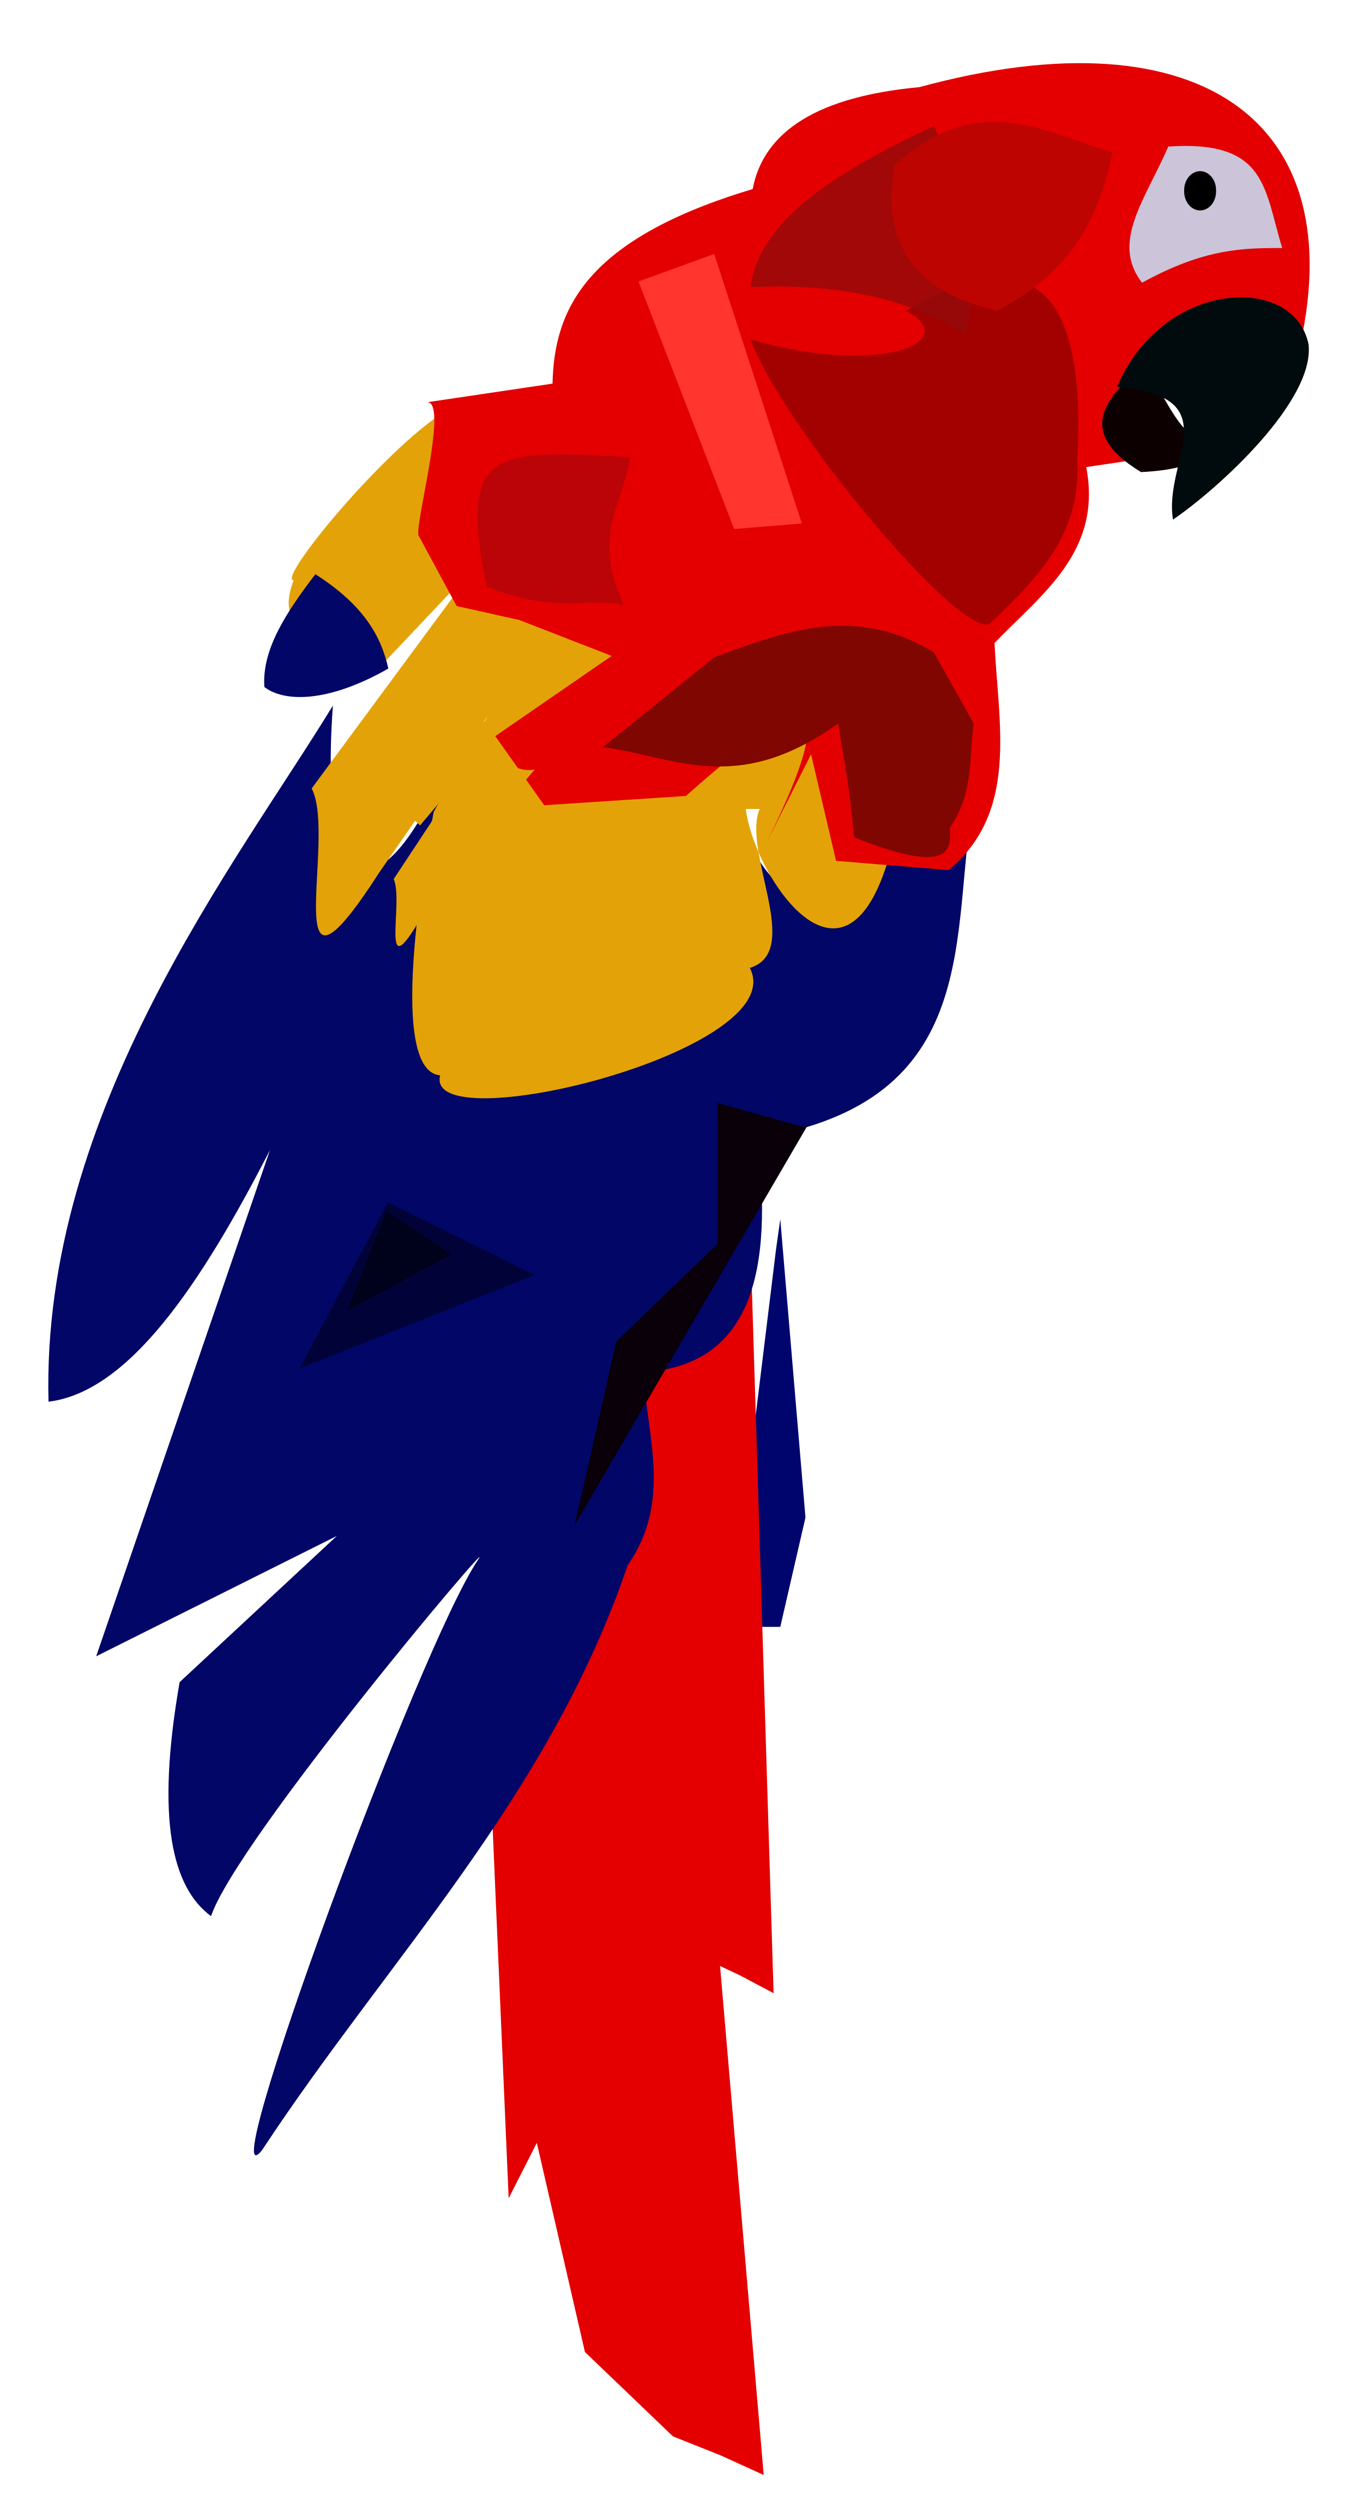 <svg xmlns="http://www.w3.org/2000/svg" viewBox="0 0 242.26 444.13" version="1.0"><defs><filter id="l" height="1.722" width="1.571" y="-.361" x="-.286"><feGaussianBlur stdDeviation="2.841"/></filter><filter id="e" height="1.281" width="1.228" y="-.141" x="-.114"><feGaussianBlur stdDeviation="4.395"/></filter><filter id="h" height="1.215" width="1.162" y="-.107" x="-.081"><feGaussianBlur stdDeviation=".554"/></filter><filter id="i"><feGaussianBlur stdDeviation=".076"/></filter><filter id="g" height="1.28" width="1.273" y="-.14" x="-.137"><feGaussianBlur stdDeviation="1.175"/></filter><filter id="f" height="1.495" width="1.328" y="-.248" x="-.164"><feGaussianBlur stdDeviation="1.018"/></filter><filter id="j" height="2.063" width="1.884" y="-.531" x="-.442"><feGaussianBlur stdDeviation="2.461"/></filter><filter id="b" height="1.302" width="2.375" y="-.151" x="-.688"><feGaussianBlur stdDeviation="2.213"/></filter><filter id="a" height="1.381" width="2.142" y="-.19" x="-.571"><feGaussianBlur stdDeviation="4.696"/></filter><filter id="k" height="1.758" width="1.673" y="-.379" x="-.337"><feGaussianBlur stdDeviation="4.952"/></filter><filter id="d" height="1.301" width="1.287" y="-.15" x="-.144"><feGaussianBlur stdDeviation="3.722"/></filter><filter id="m" height="1.474" width="1.577" y="-.237" x="-.289"><feGaussianBlur stdDeviation="2.116"/></filter><filter id="n" height="1.434" width="1.376" y="-.217" x="-.188"><feGaussianBlur stdDeviation="1.157"/></filter><filter id="o" height="1.817" width="1.429" y="-.409" x="-.214"><feGaussianBlur stdDeviation="3.563"/></filter><filter id="p" height="1.544" width="1.427" y="-.272" x="-.213"><feGaussianBlur stdDeviation="1.946"/></filter><filter id="c" height="1.243" width="1.268" y="-.121" x="-.134"><feGaussianBlur stdDeviation="5.489"/></filter><filter id="s" height="1.812" width="1.649" y="-.406" x="-.325"><feGaussianBlur stdDeviation="2.323"/></filter><filter id="q" height="1.387" width="1.523" y="-.193" x="-.262"><feGaussianBlur stdDeviation="2.386"/></filter><filter id="r" height="2.019" width="1.815" y="-.509" x="-.408"><feGaussianBlur stdDeviation="2.915"/></filter><filter id="t" height="1.211" width="1.192" y="-.106" x="-.096"><feGaussianBlur stdDeviation="2.574"/></filter></defs><g fill-rule="evenodd"><path d="M84.108 536.56l-.429 23.6 2.574-3 3.004 12.01 6.866 5.15 3.862 1.29 3.435 1.29-2.58-59.22h-.43" transform="matrix(2.148 -.169 .175 3.136 -187.36 -1352.01)" filter="url(#a)" fill="#e40000"/><path transform="matrix(1.742 0 0 2.058 -31.75 -847.03)" d="M92.69 552.01h5.15l2.57-9.44-2.57-25.75-.429 2.57" filter="url(#b)" fill="#00056d"/><path transform="matrix(1.722 0 0 2.432 -40.59 -1048.94)" d="M84.108 536.56l-.429 23.6 2.574-3 3.004 12.01 6.866 5.15 3.862 1.29 3.435 1.29-2.58-59.22h-.43" filter="url(#a)" fill="#e40000"/><path transform="matrix(1.628 0 0 2.421 -17.68 -1030.3)" d="M117.11 484.39c-2.55 9.64 1.31 22-23.561 24.7 1.7 9.62-.475 16.66-12.445 17.17.361 4.72 3.178 9.44-1.716 14.16-8.657 17.09-26.169 28.87-39.909 42.91-5.667 4.8 17.129-36.95 23.602-43.34 2.343-2.31-26.391 20.6-29.18 26.18-4.243-2.11-6.044-7.07-3.433-17.17l17.165-10.73-26.273 8.83 18.977-37.15c-7.588 9.93-15.44 17.75-24.181 18.47-.832-21.39 20.753-39.71 31.047-51.08-1.948 18.2 8.579 14.36 15.878-2.15-17.438 17.47 25.282 39.66 26.176 6.87 11.123 20.39 12.623-1.39 12.443-5.15-2.466 10.19 12.44 3.89 15.41 7.48z" filter="url(#c)" fill="#020667"/><path transform="matrix(1.913 0 0 2.119 -40.65 -881.42)" d="M64.509 449.61c-5.07 1.29-17.772 15-15.977 15-2.256 5.25 4.395 4.55 7.683 7.58l9.441-9.01-15.449 18.88c2.402 4.14-3.422 20.64 6.284 7.04l10.023-13.05-4.973 7.98c-.294 1.52-4.687 21.68.605 22.08-1.607 5.56 32.792-2.01 28.769-9.01 5.01-1.34-.766-9.77.917-13.32h-1.287c.774 5.75 9.705 17.87 13.735 2.57 2.19-2.29 5.97 1 2.57-1.29 8.83-.36 4.45-5.85 4.72-9.44l.43-5.15c-2.8 1.85-12.75 2.68-8.15 5.58l-4.723 1.29c-3.347-.45-8.144-5.95-14.59 1.72l-1.717-6.87-7.295-3.86 6.866-6.44c-4.844.7-8.025-2.42-9.44-5.15-2.381-4.96-2.009-4.2-8.442-7.13z" filter="url(#d)" fill="#e3a308"/><path transform="matrix(1.727 0 0 1.918 -35.19 -779.07)" d="M64.368 443.44l12.874-1.72c.163-6.9 3.435-13.39 20.598-18.02 1.144-5.44 6.87-8.58 17.16-9.44 29.28-7.18 45.34 3.46 38.66 25.81-9.08-7.62-25.07 1.05-15.13 8.53l-6.36.85c1.67 7.84-4.57 11.73-9.44 16.3.4 7.57 2.5 15.63-4.72 21.03l-11.59-.86-2.57-9.87-6.01 10.73c7.29-12.78 9.68-20.19-6.866-6.87l-14.59.86-5.036-6.4 11.98-7.43-9.519-3.33-6.437-1.29-3.862-6.44c-.727-.24 3.086-12.41.858-12.44z" filter="url(#e)" fill="#e40000"/><path transform="matrix(1.651 0 0 1.963 -479.45 -809.34)" d="M413.24 455.02c6.66-.28 7.38-1.8 10.73-4.29-5.2 1.84-5.28 2.47-10.3-5.58-3.61 2.8-8.05 5.97-.43 9.87z" filter="url(#f)" fill="#0d0000"/><path transform="matrix(1.651 0 0 1.963 -479.45 -809.34)" d="M431.27 443.44c.72 5.09-9.65 13.05-14.59 15.88-1.06-5.39 6.16-11.08-6.01-12.02 4.91-9.73 19.02-10.27 20.6-3.86z" filter="url(#g)" fill="#010b0d"/><path transform="matrix(1.651 0 0 1.963 -479.45 -809.34)" d="M413.35 437.88c-3.42-3.69.41-7.59 2.82-12.32 10.66-.61 10.31 3.85 12.27 9.18-4.15.01-8.3 0-15.09 3.14z" filter="url(#h)" fill="#ccc4d9"/><path d="M-109.43 460.39a1.716 1.073 0 11-3.43 0 1.716 1.073 0 113.43 0z" transform="matrix(1.651 0 0 3.14 396.81 -1411.73)" filter="url(#i)"/><path transform="matrix(1.622 -.365 .307 1.929 -160.56 -765.29)" d="M52.904 468.31c-7.081 1.87-11.602.88-13.425-.84.351-3.4 3.617-6.24 7.295-9.01 4.679 3.78 5.918 6.91 6.13 9.85z" filter="url(#j)" fill="#020667"/><path transform="matrix(1.651 0 0 1.963 -479.45 -809.34)" d="M371.19 443.01c3.32 7.71 22.42 26.99 25.75 25.75 6.45-5.08 9.83-8.81 9.44-15.02.96-14.83-4.54-20.21-18.45-13.31 6.25 2.79-2.84 5.98-16.74 2.58z" opacity=".887" filter="url(#k)" fill="#930200"/><path transform="matrix(1.651 0 0 1.963 -479.45 -809.34)" d="M371.19 438.29c10.18-.41 17.56 1.28 23.17 4.29 1.45-5.26.84-11.34-3.43-18.88-10.05 4-18.74 8.33-19.74 14.59z" opacity=".901" filter="url(#l)" fill="#940a0b"/><path transform="matrix(1.651 0 0 2.277 -23.25 -940.17)" d="M82.82 434.86l10.299 19.31 7.291-.43-9.436-21.03-8.154 2.15z" filter="url(#m)" fill="#ff352e"/><path transform="matrix(2.657 0 0 2.621 -157.99 -1072.18)" d="M119.3 420.27c5.67-5.16 10-2.21 14.59-.86-.87 4-2.35 7.85-7.73 10.73-6.05-1.41-7.67-5.04-6.86-9.87z" filter="url(#n)" fill="#bd0400"/><path transform="matrix(1.651 0 0 1.963 -479.45 -809.34)" d="M355.31 479.91l12.02-8.15c7.51-2.29 14.98-4.82 23.6-.43l4.29 6.44c-.51 3.15.03 6.29-2.57 9.44.26 2.34-.43 4.15-10.3.86-.57-5.18-1.15-7.22-1.72-10.3-10.96 6.6-17.55 3-25.32 2.14z" filter="url(#o)" fill="#800601"/><path transform="matrix(1.359 0 0 1.53 -1.71 -596.58)" d="M64.92 458.03c9.068 3.28 13.606 1.18 17.9 2.14-4.275-8.45.022-11.77.859-17.16-17.877-.93-22.529-1.06-18.759 15.02z" opacity=".911" filter="url(#p)" fill="#b30509"/><path transform="matrix(1.91 0 0 2.532 -42.1 -1105.02)" d="M75.525 543.42l3.863-12.87 9.44-6.87v-9.87l8.154 1.72.429-.43" filter="url(#q)" fill="#090009"/><path transform="matrix(2.435 0 0 2.147 -61.68 -890.49)" d="M47.203 527.98l17.165-7.73-10.728-6.01-6.437 13.74z" opacity=".731" filter="url(#r)" fill="#000010"/><path transform="matrix(1.073 0 0 1.288 5.58 -445.014)" d="M52.353 526.26l17.165-7.73-10.728-6-6.437 13.73z" opacity=".851" filter="url(#s)" fill="#000010"/><path d="M64.509 449.61c-5.07 1.29-17.772 15-15.977 15-2.256 5.25 4.395 4.55 7.683 7.58l9.441-9.01-15.449 18.88c2.402 4.14-3.422 20.64 6.284 7.04l10.023-13.05-4.973 7.98c-.294 1.52-4.687 21.68.605 22.08-1.607 5.56 32.792-2.01 28.769-9.01 5.01-1.34-.766-9.77.917-13.32h-1.287c.774 5.75 9.705 17.87 13.735 2.57 2.19-2.29 5.97 1 2.57-1.29 8.83-.36 4.45-5.85 4.72-9.44l.43-5.15c-2.8 1.85-12.75 2.68-8.15 5.58l-4.723 1.29c-3.347-.45-8.144-5.95-14.59 1.72l-1.717-6.87-7.295-3.86 6.866-6.44c-4.844.7-8.025-2.42-9.44-5.15-2.381-4.96-2.009-4.2-8.442-7.13z" transform="matrix(.779 0 0 .965 30.86 -309.02)" filter="url(#t)" fill="#e3a308"/></g></svg>